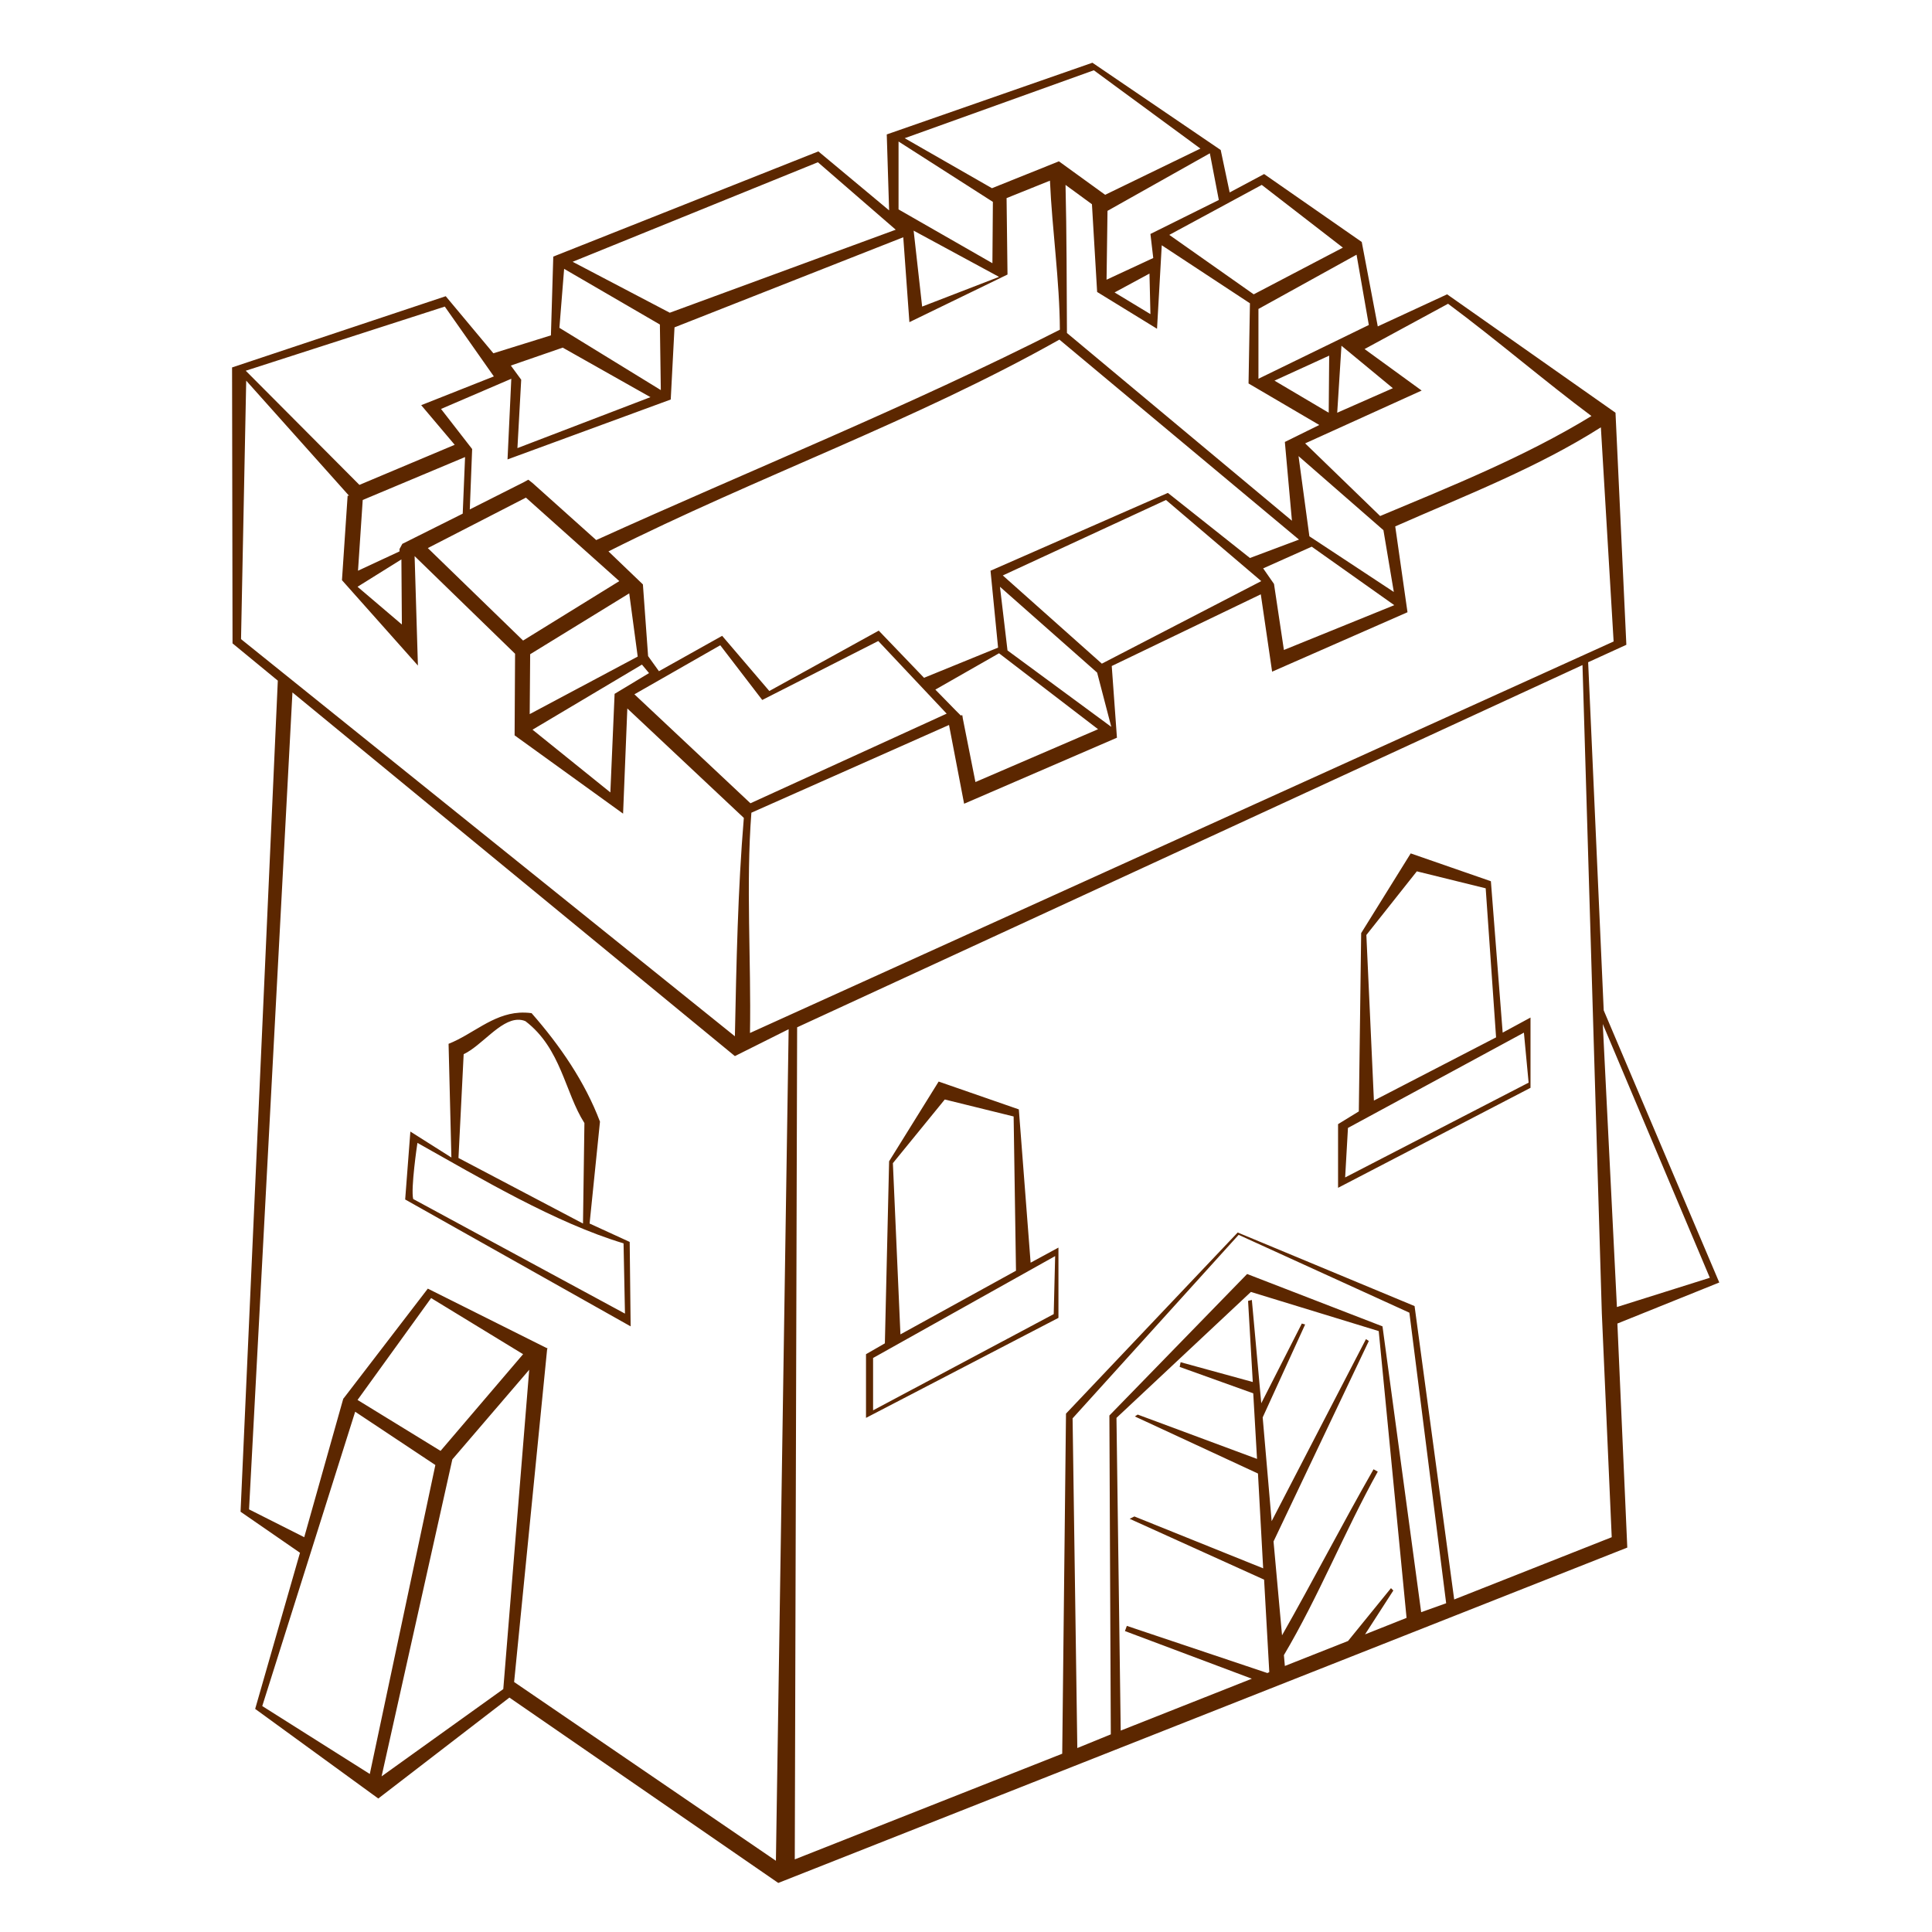 <?xml version="1.0" encoding="UTF-8" standalone="no"?>
<!-- Created with Inkscape (http://www.inkscape.org/) -->
<svg
   xmlns:dc="http://purl.org/dc/elements/1.1/"
   xmlns:cc="http://creativecommons.org/ns#"
   xmlns:rdf="http://www.w3.org/1999/02/22-rdf-syntax-ns#"
   xmlns:svg="http://www.w3.org/2000/svg"
   xmlns="http://www.w3.org/2000/svg"
   xmlns:xlink="http://www.w3.org/1999/xlink"
   xmlns:sodipodi="http://sodipodi.sourceforge.net/DTD/sodipodi-0.dtd"
   xmlns:inkscape="http://www.inkscape.org/namespaces/inkscape"
   width="128"
   height="128"
   id="svg2"
   sodipodi:version="0.32"
   inkscape:version="0.45+devel"
   version="1.0"
   sodipodi:docname="tower_square_outline.svg"
   inkscape:output_extension="org.inkscape.output.svg.inkscape">
  <defs
     id="defs4">
    <filter
       height="1.424"
       y="-0.212"
       width="1.218"
       x="-0.109"
       id="filter2892"
       inkscape:collect="always">
      <feGaussianBlur
         id="feGaussianBlur2894"
         stdDeviation="0.721"
         inkscape:collect="always" />
    </filter>
    <radialGradient
       r="8.252"
       fy="222.044"
       fx="14.207"
       cy="222.044"
       cx="14.207"
       gradientTransform="scale(1.395,0.717)"
       gradientUnits="userSpaceOnUse"
       id="radialGradient1968"
       xlink:href="#linearGradient2057"
       inkscape:collect="always" />
    <linearGradient
       inkscape:collect="always"
       id="linearGradient2057">
      <stop
         style="stop-color:#000000;stop-opacity:1;"
         offset="0"
         id="stop2059" />
      <stop
         style="stop-color:#000000;stop-opacity:0;"
         offset="1"
         id="stop2061" />
    </linearGradient>
  </defs>
  <sodipodi:namedview
     id="base"
     pagecolor="#ffffff"
     bordercolor="#666666"
     borderopacity="1.0"
     gridtolerance="10000"
     guidetolerance="10"
     objecttolerance="10"
     inkscape:pageopacity="0.0"
     inkscape:pageshadow="2"
     inkscape:zoom="1"
     inkscape:cx="64"
     inkscape:cy="68.396218"
     inkscape:document-units="px"
     inkscape:current-layer="layer1"
     showgrid="false"
     width="744.09px"
     inkscape:window-width="1248"
     inkscape:window-height="975"
     inkscape:window-x="426"
     inkscape:window-y="24"
     showguides="true"
     inkscape:guide-bbox="true" />
  <g
     inkscape:label="Layer 1"
     inkscape:groupmode="layer"
     id="layer1">
    <path
       style="fill:#5c2700;fill-opacity:1;fill-rule:evenodd;stroke:none;stroke-width:1px;stroke-linecap:butt;stroke-linejoin:miter;stroke-opacity:1"
       d="M 72.375,4.156 L 58.75,8.906 L 58.906,13.938 L 54.219,10.031 L 36.656,17 L 36.5,22.219 L 32.688,23.406 L 29.531,19.625 L 15.375,24.344 L 15.406,42.625 L 18.406,45.094 L 15.938,100.156 L 19.875,102.875 L 16.906,113.219 L 25.062,119.156 L 33.75,112.469 L 51.562,124.75 L 107.812,102.531 L 107.156,87.688 L 113.906,84.969 L 106.25,66.938 L 105.219,43.875 L 107.75,42.719 L 107.031,27.344 L 95.875,19.5 L 91.281,21.625 L 90.219,16.031 L 83.75,11.531 L 81.469,12.75 L 80.875,9.938 L 72.375,4.156 z M 72.469,4.656 L 79.531,9.844 L 73.219,12.906 L 70.156,10.688 L 65.719,12.469 L 59.938,9.156 L 72.469,4.656 z M 59.531,9.375 L 65.781,13.375 L 65.75,17.438 L 59.531,13.875 L 59.531,9.375 z M 80.156,10.156 L 80.75,13.25 L 76.219,15.5 L 76.406,17.094 L 73.312,18.531 L 73.375,13.969 L 80.156,10.156 z M 54.188,10.75 L 59.344,15.219 L 44.375,20.719 L 37.938,17.344 L 54.188,10.75 z M 69.562,11.969 C 69.704,15.194 70.205,18.615 70.219,21.844 C 60.318,26.879 49.614,31.192 39.5,35.781 L 35.281,32 L 35,31.781 L 34.719,31.938 L 31.125,33.75 L 31.281,29.75 L 29.219,27.094 L 33.875,25.094 L 33.625,30.438 L 44.438,26.469 L 44.688,21.688 L 59.844,15.719 L 60.25,21.344 L 66.75,18.188 L 66.688,13.125 L 69.562,11.969 z M 70.594,12.25 L 72.344,13.531 L 72.688,19.344 L 76.656,21.781 L 76.969,16.25 L 82.812,20.094 L 82.719,25.406 L 87.406,28.156 L 85.125,29.281 L 85.594,34.5 L 70.688,22.062 C 70.671,18.937 70.67,15.374 70.594,12.25 z M 83.594,12.25 L 88.969,16.406 L 83.062,19.5 L 77.469,15.562 L 83.594,12.25 z M 60.531,15.281 L 66.188,18.344 L 61.094,20.312 L 60.531,15.281 z M 89.875,16.875 L 90.688,21.531 L 83.375,25.094 L 83.375,20.469 L 89.875,16.875 z M 37.375,17.812 L 43.719,21.5 L 43.781,25.844 L 37.062,21.719 L 37.375,17.812 z M 76.156,18.125 L 76.219,20.812 L 73.844,19.375 L 76.156,18.125 z M 95.938,20.125 C 99.119,22.485 102.371,25.279 105.438,27.562 C 101.03,30.256 96.194,32.197 91.438,34.188 L 86.469,29.375 L 94.188,25.875 L 90.406,23.125 L 95.938,20.125 z M 29.469,20.312 L 32.719,24.938 L 27.906,26.844 L 30.125,29.469 L 23.812,32.125 L 16.281,24.562 L 29.469,20.312 z M 70.188,22.5 L 86.062,35.75 L 82.812,36.969 L 77.375,32.656 L 65.625,37.812 L 66.125,42.906 L 61.219,44.906 L 58.219,41.781 L 50.969,45.781 L 47.844,42.125 L 43.656,44.469 L 42.938,43.469 L 42.594,38.719 L 40.312,36.531 C 50.124,31.595 60.607,27.898 70.188,22.5 z M 88.875,22.906 L 92.281,25.719 L 88.594,27.344 L 88.875,22.906 z M 37.281,23.031 L 43.094,26.312 L 34.281,29.688 L 34.531,25.156 L 33.844,24.219 L 37.281,23.031 z M 88.062,23.562 L 88.031,27.344 L 84.438,25.219 L 88.062,23.562 z M 16.312,25.219 L 23.125,32.844 L 23.031,32.844 L 22.656,38.438 L 27.688,44.094 L 27.469,36.844 L 34.125,43.312 L 34.094,48.719 L 41.281,53.906 L 41.562,46.938 L 49.281,54.188 C 48.881,58.972 48.79,63.834 48.688,68.656 L 15.969,42.344 L 16.312,25.219 z M 106.062,28.312 L 106.906,42.5 L 49.688,68.438 C 49.772,63.651 49.414,58.612 49.781,53.844 L 62.875,48.031 L 63.875,53.25 L 74,48.875 L 73.656,44.125 L 83.531,39.375 L 84.281,44.5 L 93.25,40.562 L 92.438,34.875 C 97.049,32.841 101.793,31.021 106.062,28.312 z M 86.031,30.219 L 91.656,35.125 L 92.344,39.219 L 86.75,35.531 L 86.031,30.219 z M 30.812,30.281 L 30.656,34.031 L 26.656,36.031 L 26.469,36.375 L 26.469,36.531 L 23.719,37.812 L 24.031,33.125 L 30.812,30.281 z M 34.844,32.969 L 41.031,38.5 L 34.656,42.438 L 28.344,36.312 L 34.844,32.969 z M 77.25,33.125 L 83.562,38.5 L 73,43.969 L 66.438,38.125 L 77.25,33.125 z M 86.906,36.219 L 92.375,40.094 L 85.062,43.062 L 84.406,38.688 L 83.688,37.656 L 86.906,36.219 z M 26.594,37.062 L 26.625,41.375 L 23.688,38.875 L 26.594,37.062 z M 66.25,38.875 L 72.688,44.562 L 73.625,48.156 L 66.75,43.094 L 66.25,38.875 z M 41.688,39.312 L 42.25,43.5 L 35.094,47.312 L 35.125,43.344 L 41.688,39.312 z M 58.188,42.469 L 62.719,47.281 L 49.719,53.219 L 42.031,46 L 47.719,42.75 L 50.5,46.375 L 58.188,42.469 z M 66.188,43.281 L 72.75,48.312 L 64.625,51.812 L 63.781,47.562 L 63.781,47.531 L 63.75,47.375 L 63.656,47.406 L 63.312,47.062 L 61.969,45.688 L 66.188,43.281 z M 42.531,44.031 L 43,44.594 L 40.719,45.969 L 40.438,52.5 L 35.281,48.344 L 42.531,44.031 z M 104.844,44.062 L 106.125,87 L 106.781,101.844 L 96.344,105.969 L 93.719,86.531 L 82,81.656 L 70.625,93.656 L 70.375,116.188 L 52.656,123.188 L 52.812,68.062 L 104.844,44.062 z M 19.375,45.875 L 48.688,69.969 L 52.25,68.188 L 51.406,123.281 L 34.062,111.438 L 36.25,89.375 L 36.281,89.344 L 36.25,89.312 L 36.219,89.312 L 28.344,85.375 L 22.781,92.625 L 22.75,92.656 L 22.719,92.75 L 20.156,101.844 L 16.5,100 L 19.375,45.875 z M 93.463,56.54 L 90.181,61.821 L 90.025,73.634 L 88.65,74.478 L 88.65,78.696 L 101.4,72.071 L 101.4,67.415 L 99.556,68.415 L 98.775,58.384 L 93.463,56.54 z M 93.869,57.728 L 98.431,58.853 L 99.119,68.728 L 91.025,72.915 L 90.525,61.946 L 93.869,57.728 z M 34.406,67.094 C 32.61,67.207 31.309,68.529 29.719,69.156 L 29.906,76.688 L 27.188,74.969 L 26.844,79.469 L 41.781,87.875 L 41.719,82.281 C 41.719,82.281 40.577,81.759 39.062,81.062 L 39.75,74.312 C 38.749,71.663 37.093,69.26 35.219,67.125 C 34.94,67.086 34.663,67.078 34.406,67.094 z M 100.963,68.415 L 101.275,71.728 L 89.119,78.009 L 89.306,74.728 L 100.963,68.415 z M 34.312,67.562 C 34.483,67.56 34.642,67.582 34.812,67.656 C 37.182,69.464 37.426,72.384 38.719,74.406 L 38.625,81.062 L 30.375,76.719 L 30.719,69.844 C 31.913,69.275 33.118,67.583 34.312,67.562 z M 106.188,67.844 L 113.281,84.656 L 107.125,86.594 L 106.188,67.844 z M 62.188,71.656 L 58.906,76.938 L 58.625,89 L 57.375,89.719 L 57.375,93.938 L 70.125,87.312 L 70.125,82.656 L 68.281,83.656 L 67.5,73.5 L 62.188,71.656 z M 62.594,72.844 L 67.156,73.969 L 67.312,84.188 L 59.656,88.406 L 59.156,77.062 L 62.594,72.844 z M 27.656,75.719 C 31.794,78.039 36.776,81.013 41.312,82.375 L 41.406,87.031 L 27.375,79.438 C 27.206,78.761 27.637,75.827 27.656,75.719 z M 82.062,81.812 L 93.375,86.969 L 95.812,106.219 L 94.156,106.812 L 91.594,87.875 L 82.625,84.406 L 73.5,93.781 L 73.594,114.906 L 71.375,115.812 L 71.062,93.969 L 82.062,81.812 z M 69.906,83.219 L 69.812,87.062 L 57.844,93.438 L 57.844,89.969 L 69.906,83.219 z M 82.875,85.594 L 91.344,88.188 L 93.188,107.188 L 90.438,108.281 L 92.312,105.375 L 92.156,105.219 L 89.312,108.719 L 85.125,110.375 L 85.062,109.656 C 87.363,105.776 89.097,101.426 91.281,97.5 L 91,97.344 C 88.925,100.977 87.006,104.706 84.938,108.344 L 84.375,102.125 L 90.688,88.844 L 90.5,88.719 L 84.25,100.781 L 83.656,93.906 L 86.469,87.75 L 86.25,87.688 L 83.562,92.969 L 82.938,86.125 L 82.688,86.188 L 83,91.562 L 78.219,90.25 L 78.156,90.562 L 83.031,92.312 L 83.281,96.656 L 75.375,93.719 L 75.188,93.844 L 83.344,97.625 L 83.688,103.906 L 75.156,100.469 L 74.844,100.625 L 83.75,104.656 L 84.094,110.781 L 83.969,110.844 L 74.656,107.719 L 74.531,108.062 L 82.938,111.219 L 74.25,114.656 L 73.969,93.938 L 82.875,85.594 z M 28.562,86 L 34.656,89.719 L 29.188,96.125 L 23.688,92.75 L 28.562,86 z M 35.062,90.75 L 33.344,111.906 L 25.281,117.688 L 29.969,96.688 L 35.062,90.75 z M 23.531,93.531 L 28.844,97.062 L 24.5,117.531 L 17.375,113.031 L 23.531,93.531 z"
       id="path2313"
       sodipodi:nodetypes="cccccccccccccccccccccccccccccccccccccccccccccccccccccccccccccccccccccccccccccccccccccccccccccccccccccccccccccccccccccccccccccccccccccccccccccccccccccccccccccccccccccccccccccccccccccccccccccccccccccccccccccccccccccccccccccccccccccccccccccccccccccccccccccccccccccccccccccccccccccccccccccccccccccccccccccccccccccccccccccccccccccccccccccccccccccccccccccccccccccccccccccccccccccccccccccccccccccccccccccccccccccccc" />
  </g>
</svg>
